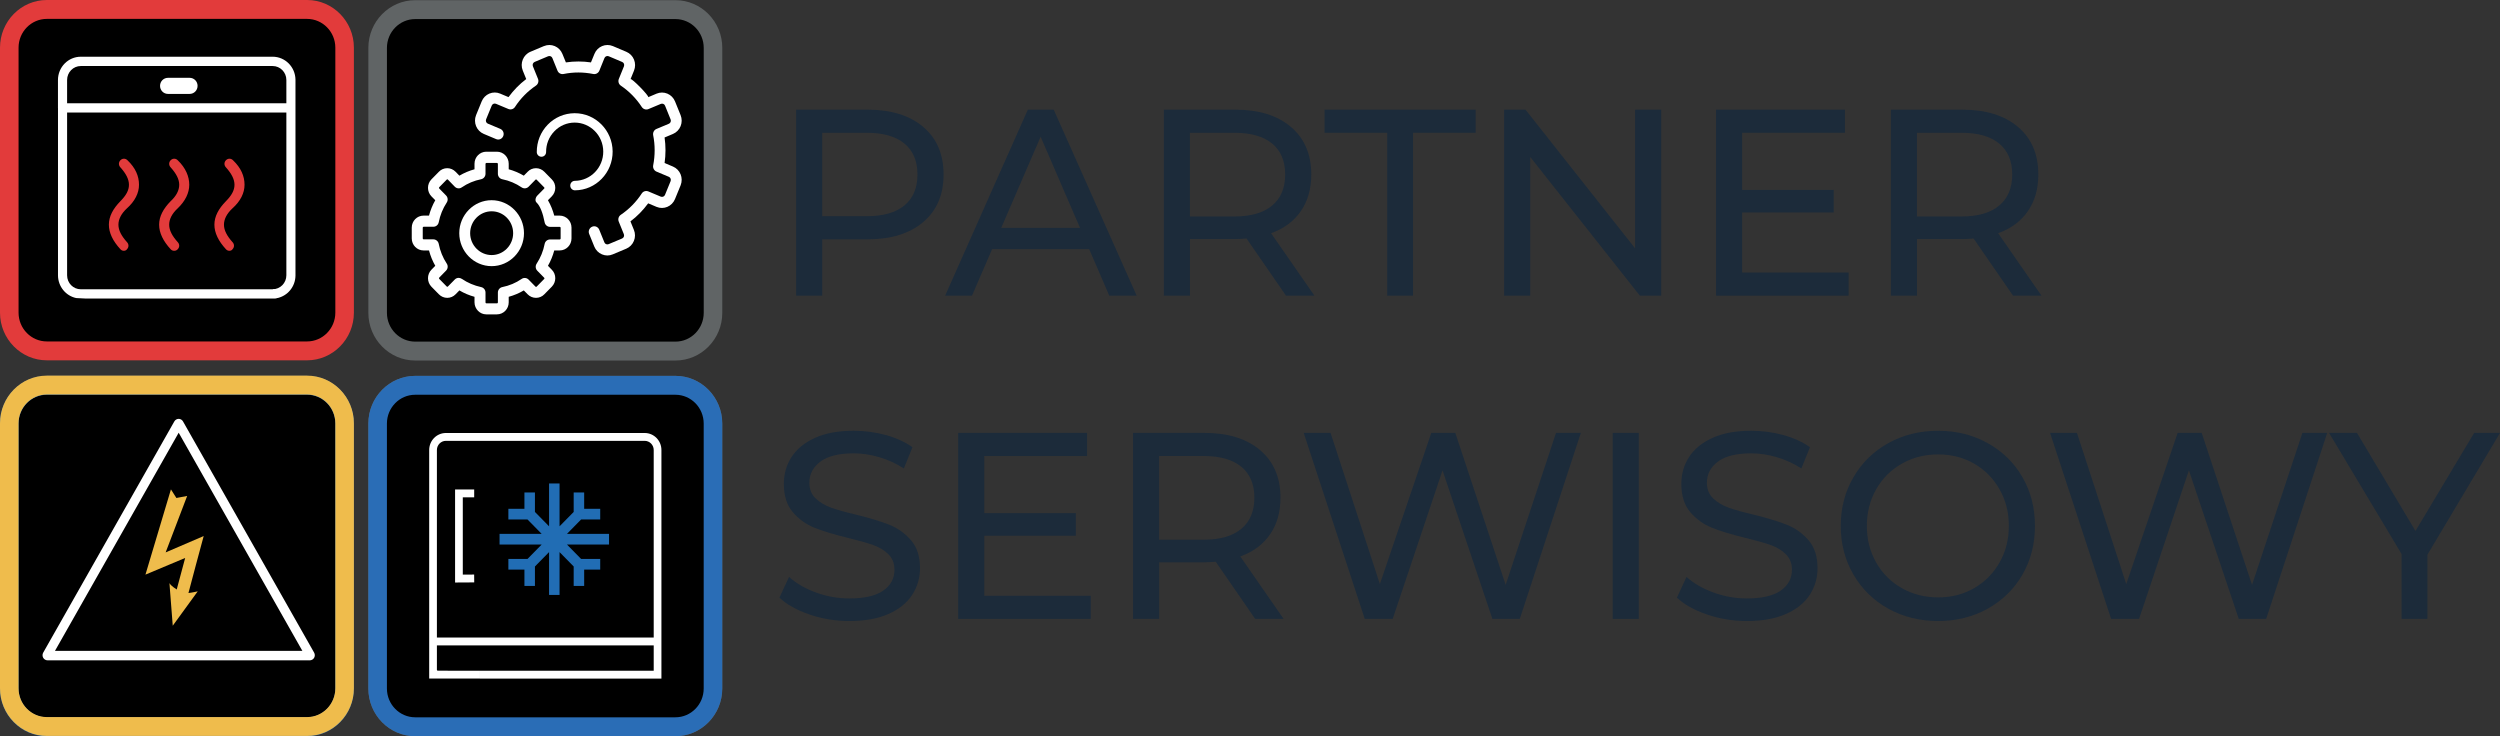 <?xml version="1.0" encoding="UTF-8"?>
<svg xmlns="http://www.w3.org/2000/svg" width="163" height="48" viewBox="0 0 163 48" fill="none">
  <rect x="0" y="0" width="163" height="48" fill="#333333" stroke="none"/>
  <g clip-path="url(#clip0_805_2035)">
    <path d="M44.038 25.122H27.071C25.718 25.122 24.622 26.239 24.622 27.616V44.891C24.622 46.268 25.718 47.384 27.071 47.384H44.038C45.39 47.384 46.486 46.268 46.486 44.891V27.616C46.486 26.239 45.39 25.122 44.038 25.122Z" fill="black"></path>
    <path d="M44.037 48H27.07C25.386 48 24.017 46.605 24.017 44.891V27.616C24.017 25.902 25.387 24.507 27.07 24.507H44.037C45.722 24.507 47.091 25.902 47.091 27.616V44.891C47.091 46.607 45.721 48 44.037 48V48ZM27.07 25.738C26.053 25.738 25.227 26.581 25.227 27.616V44.891C25.227 45.926 26.054 46.768 27.07 46.768H44.037C45.055 46.768 45.881 45.926 45.881 44.891V27.616C45.881 26.579 45.053 25.738 44.037 25.738H27.07V25.738Z" fill="#606465"></path>
    <path d="M35.5 29.567L34.793 29.864C34.414 30.022 34.236 30.466 34.392 30.848L34.573 31.294C34.219 31.562 33.91 31.879 33.645 32.239L33.206 32.054C33.025 31.979 32.823 31.979 32.642 32.054C32.46 32.13 32.315 32.278 32.241 32.463L31.947 33.182C31.791 33.568 31.969 34.008 32.348 34.166L32.997 34.438C33.144 34.5 33.309 34.43 33.369 34.28C33.429 34.131 33.36 33.964 33.213 33.902L32.564 33.629C32.477 33.594 32.438 33.492 32.472 33.402L32.766 32.683C32.783 32.642 32.814 32.607 32.858 32.589C32.897 32.572 32.944 32.572 32.987 32.589L33.637 32.862C33.765 32.915 33.908 32.871 33.982 32.757C34.274 32.31 34.642 31.935 35.081 31.638C35.194 31.562 35.24 31.411 35.188 31.286L34.921 30.624C34.886 30.536 34.926 30.436 35.012 30.397L35.719 30.1C35.759 30.082 35.805 30.082 35.849 30.1C35.888 30.117 35.923 30.149 35.94 30.193L36.208 30.855C36.26 30.983 36.393 31.057 36.528 31.027C37.041 30.922 37.566 30.925 38.079 31.027C38.212 31.053 38.347 30.98 38.399 30.855L38.667 30.193C38.702 30.105 38.802 30.065 38.89 30.1L39.597 30.399C39.636 30.416 39.671 30.448 39.688 30.492C39.705 30.533 39.705 30.58 39.688 30.624L39.42 31.286C39.368 31.414 39.412 31.562 39.524 31.638C39.963 31.935 40.331 32.31 40.623 32.757C40.697 32.871 40.846 32.918 40.969 32.866L41.618 32.593C41.661 32.575 41.705 32.575 41.748 32.593C41.788 32.611 41.822 32.642 41.84 32.686L42.132 33.406C42.149 33.446 42.149 33.494 42.132 33.538C42.114 33.578 42.083 33.613 42.04 33.631L41.39 33.904C41.264 33.956 41.195 34.092 41.221 34.229C41.325 34.752 41.321 35.287 41.221 35.809C41.195 35.945 41.267 36.082 41.39 36.135L42.04 36.407C42.126 36.443 42.166 36.544 42.132 36.634L41.838 37.354C41.803 37.442 41.703 37.482 41.615 37.447L40.965 37.174C40.837 37.122 40.694 37.166 40.62 37.28C40.328 37.727 39.959 38.102 39.521 38.399C39.408 38.475 39.362 38.626 39.413 38.751L39.681 39.412C39.699 39.453 39.699 39.5 39.681 39.544C39.664 39.585 39.633 39.62 39.59 39.638L38.883 39.935C38.843 39.953 38.797 39.953 38.753 39.935C38.714 39.917 38.679 39.886 38.662 39.842L38.394 39.18C38.333 39.031 38.166 38.96 38.022 39.022C37.876 39.083 37.806 39.254 37.867 39.4L38.135 40.062C38.209 40.246 38.354 40.394 38.536 40.47C38.627 40.508 38.722 40.528 38.819 40.528C38.916 40.528 39.013 40.507 39.102 40.47L39.809 40.172C39.991 40.097 40.136 39.949 40.21 39.764C40.284 39.58 40.284 39.374 40.21 39.189L40.029 38.742C40.383 38.475 40.692 38.158 40.956 37.797L41.395 37.982C41.774 38.14 42.206 37.959 42.361 37.574L42.655 36.854C42.811 36.469 42.633 36.029 42.254 35.871L41.815 35.686C41.879 35.243 41.879 34.794 41.815 34.351L42.254 34.166C42.436 34.09 42.581 33.942 42.655 33.758C42.729 33.573 42.729 33.367 42.655 33.182L42.363 32.463C42.289 32.278 42.144 32.13 41.962 32.054C41.781 31.979 41.579 31.979 41.397 32.054L40.958 32.239C40.696 31.879 40.385 31.56 40.032 31.294L40.214 30.848C40.288 30.663 40.288 30.457 40.214 30.272C40.139 30.087 39.994 29.94 39.813 29.864L39.106 29.565C38.727 29.407 38.295 29.588 38.14 29.973L37.959 30.42C37.523 30.355 37.082 30.355 36.647 30.42L36.465 29.973C36.391 29.788 36.246 29.641 36.065 29.565C35.883 29.489 35.681 29.489 35.5 29.565V29.567Z" fill="#DEDEDD"></path>
    <path d="M39.097 35.086C39.09 33.978 38.2 33.08 37.114 33.08H37.098C36.568 33.086 36.07 33.298 35.698 33.682C35.327 34.066 35.125 34.576 35.127 35.114C35.127 35.25 35.237 35.36 35.37 35.36H35.372C35.507 35.36 35.615 35.248 35.614 35.109C35.612 34.702 35.764 34.319 36.046 34.027C36.327 33.736 36.701 33.575 37.1 33.573H37.11C37.931 33.573 38.601 34.25 38.607 35.086C38.612 35.927 37.947 36.615 37.121 36.622C36.986 36.622 36.877 36.734 36.879 36.873C36.879 37.009 36.989 37.12 37.122 37.12H37.124C38.221 37.113 39.102 36.2 39.096 35.084L39.097 35.086Z" fill="#D4D6D5"></path>
    <path d="M32.483 43.614H33.039C33.379 43.614 33.656 43.332 33.656 42.986V42.695C33.932 42.62 34.198 42.507 34.446 42.361L34.648 42.567C34.764 42.685 34.919 42.752 35.083 42.752C35.247 42.752 35.403 42.687 35.519 42.567L35.911 42.168C36.027 42.05 36.092 41.891 36.092 41.724C36.092 41.557 36.028 41.399 35.911 41.281L35.709 41.075C35.852 40.822 35.963 40.553 36.037 40.271H36.322C36.663 40.271 36.939 39.989 36.939 39.643V39.076C36.939 38.73 36.663 38.448 36.322 38.448H36.037C35.963 38.167 35.852 37.896 35.709 37.644L35.911 37.438C36.027 37.32 36.092 37.162 36.092 36.995C36.092 36.828 36.028 36.669 35.911 36.552L35.519 36.152C35.403 36.034 35.247 35.968 35.083 35.968C34.919 35.968 34.764 36.033 34.648 36.152L34.446 36.358C34.197 36.212 33.932 36.099 33.656 36.024V35.733C33.656 35.387 33.379 35.105 33.039 35.105H32.483C32.142 35.105 31.866 35.387 31.866 35.733V36.024C31.589 36.099 31.323 36.212 31.076 36.358L30.874 36.152C30.758 36.034 30.602 35.968 30.438 35.968C30.274 35.968 30.119 36.033 30.003 36.152L29.611 36.552C29.372 36.796 29.372 37.194 29.611 37.438L29.813 37.644C29.669 37.898 29.559 38.167 29.485 38.448H29.199C28.859 38.448 28.582 38.73 28.582 39.076V39.643C28.582 39.989 28.859 40.271 29.199 40.271H29.485C29.559 40.553 29.669 40.823 29.813 41.075L29.611 41.281C29.372 41.525 29.372 41.923 29.611 42.168L30.003 42.567C30.119 42.685 30.274 42.752 30.438 42.752C30.602 42.752 30.758 42.687 30.874 42.567L31.076 42.361C31.325 42.507 31.589 42.62 31.866 42.695V42.986C31.869 43.332 32.146 43.614 32.483 43.614V43.614ZM31.194 41.752C31.145 41.721 31.09 41.703 31.035 41.703C30.96 41.703 30.888 41.733 30.832 41.788L30.471 42.155C30.459 42.168 30.449 42.169 30.44 42.169C30.431 42.169 30.419 42.166 30.409 42.155L30.017 41.756C30 41.738 30 41.708 30.017 41.691L30.378 41.323C30.473 41.226 30.49 41.07 30.412 40.955C30.205 40.64 30.063 40.292 29.991 39.923C29.965 39.787 29.847 39.689 29.711 39.689H29.201C29.175 39.689 29.154 39.667 29.154 39.641V39.075C29.154 39.048 29.175 39.027 29.201 39.027H29.711C29.846 39.027 29.965 38.93 29.991 38.791C30.063 38.422 30.203 38.072 30.412 37.758C30.487 37.644 30.473 37.488 30.378 37.391L30.017 37.023C30 37.005 30 36.976 30.017 36.958L30.409 36.559C30.421 36.546 30.431 36.544 30.44 36.544C30.449 36.544 30.461 36.548 30.471 36.559L30.832 36.932C30.927 37.028 31.081 37.046 31.194 36.967C31.503 36.756 31.845 36.611 32.209 36.538C32.343 36.511 32.439 36.392 32.439 36.252V35.733C32.439 35.707 32.46 35.686 32.486 35.686H33.042C33.068 35.686 33.089 35.707 33.089 35.733V36.252C33.089 36.39 33.184 36.511 33.321 36.538C33.684 36.611 34.027 36.756 34.335 36.967C34.447 37.042 34.601 37.028 34.696 36.932L35.057 36.564C35.069 36.552 35.08 36.55 35.088 36.55C35.097 36.55 35.109 36.553 35.12 36.564L35.512 36.963C35.524 36.976 35.526 36.986 35.526 36.995C35.526 37.004 35.522 37.016 35.512 37.027L35.151 37.394C35.056 37.491 35.014 37.669 35.116 37.762C35.297 37.927 35.446 38.32 35.538 38.795C35.563 38.93 35.681 39.031 35.818 39.031H36.327C36.353 39.031 36.374 39.052 36.374 39.078V39.645C36.374 39.671 36.353 39.692 36.327 39.692H35.818C35.683 39.692 35.563 39.789 35.538 39.926C35.465 40.296 35.323 40.646 35.116 40.959C35.042 41.073 35.056 41.23 35.151 41.327L35.512 41.694C35.524 41.707 35.526 41.717 35.526 41.726C35.526 41.735 35.522 41.747 35.512 41.758L35.12 42.157C35.107 42.169 35.097 42.171 35.088 42.171C35.08 42.171 35.068 42.168 35.057 42.157L34.696 41.789C34.601 41.693 34.447 41.675 34.335 41.754C34.026 41.965 33.684 42.109 33.321 42.183C33.188 42.21 33.089 42.33 33.089 42.468V42.987C33.089 43.014 33.068 43.035 33.042 43.035H32.486C32.46 43.035 32.439 43.014 32.439 42.987V42.468C32.439 42.331 32.344 42.21 32.209 42.183C31.847 42.104 31.503 41.96 31.194 41.749V41.752Z" fill="#B0AFAD"></path>
    <path d="M34.456 39.361C34.456 38.41 33.694 37.635 32.761 37.635C31.828 37.635 31.067 38.411 31.067 39.361C31.067 40.311 31.829 41.087 32.763 41.087C33.696 41.087 34.456 40.311 34.456 39.361ZM31.638 39.361C31.638 38.73 32.142 38.216 32.763 38.216C33.383 38.216 33.887 38.73 33.887 39.361C33.887 39.993 33.383 40.507 32.763 40.507C32.142 40.507 31.638 39.989 31.638 39.361Z" fill="#B0AFAD"></path>
    <path d="M44.038 0.628H27.071C25.718 0.628 24.622 1.744 24.622 3.121V20.397C24.622 21.774 25.718 22.89 27.071 22.89H44.038C45.39 22.89 46.486 21.774 46.486 20.397V3.121C46.486 1.744 45.39 0.628 44.038 0.628Z" fill="black"></path>
    <path d="M44.037 23.506H27.07C25.386 23.506 24.017 22.11 24.017 20.397V3.121C24.017 1.408 25.387 0.012 27.072 0.012H44.039C45.724 0.012 47.093 1.408 47.093 3.121V20.397C47.093 22.112 45.722 23.506 44.039 23.506H44.037ZM27.072 1.244C26.054 1.244 25.228 2.087 25.228 3.121V20.397C25.228 21.431 26.056 22.274 27.072 22.274H44.039C45.057 22.274 45.883 21.431 45.883 20.397V3.121C45.883 2.085 45.055 1.244 44.039 1.244H27.072V1.244Z" fill="#606465"></path>
    <path d="M35.463 3.005L34.584 3.375C34.114 3.572 33.891 4.124 34.084 4.599L34.31 5.155C33.868 5.488 33.485 5.883 33.154 6.332L32.608 6.102C32.382 6.007 32.132 6.007 31.905 6.102C31.679 6.197 31.499 6.38 31.406 6.61L31.04 7.506C30.846 7.984 31.069 8.533 31.539 8.73L32.348 9.07C32.531 9.147 32.735 9.059 32.811 8.873C32.887 8.686 32.8 8.479 32.617 8.401L31.808 8.062C31.701 8.018 31.651 7.889 31.694 7.78L32.061 6.885C32.081 6.834 32.121 6.79 32.176 6.767C32.227 6.746 32.284 6.746 32.337 6.767L33.146 7.106C33.305 7.171 33.483 7.117 33.576 6.974C33.939 6.418 34.399 5.95 34.945 5.581C35.085 5.486 35.142 5.299 35.078 5.143L34.744 4.319C34.701 4.21 34.751 4.085 34.858 4.038L35.738 3.668C35.788 3.647 35.845 3.647 35.9 3.668C35.95 3.689 35.994 3.73 36.014 3.784L36.348 4.608C36.412 4.768 36.578 4.859 36.747 4.824C37.386 4.692 38.039 4.696 38.679 4.824C38.845 4.858 39.012 4.766 39.078 4.608L39.411 3.784C39.455 3.675 39.581 3.624 39.688 3.668L40.568 4.041C40.618 4.062 40.661 4.103 40.682 4.157C40.702 4.208 40.702 4.267 40.682 4.323L40.348 5.146C40.284 5.306 40.338 5.489 40.478 5.584C41.024 5.954 41.483 6.422 41.846 6.978C41.94 7.12 42.123 7.178 42.276 7.113L43.085 6.774C43.139 6.753 43.192 6.753 43.248 6.774C43.298 6.795 43.341 6.835 43.362 6.892L43.724 7.787C43.745 7.838 43.745 7.896 43.724 7.952C43.704 8.004 43.664 8.048 43.609 8.069L42.8 8.408C42.643 8.473 42.556 8.642 42.587 8.815C42.717 9.466 42.714 10.131 42.587 10.782C42.555 10.95 42.645 11.121 42.8 11.188L43.609 11.528C43.716 11.572 43.766 11.7 43.724 11.809L43.358 12.705C43.315 12.814 43.189 12.865 43.082 12.821L42.273 12.481C42.114 12.416 41.936 12.471 41.843 12.613C41.48 13.169 41.02 13.637 40.474 14.007C40.334 14.102 40.277 14.288 40.341 14.445L40.675 15.268C40.695 15.319 40.695 15.377 40.675 15.434C40.654 15.485 40.614 15.528 40.561 15.55L39.681 15.919C39.631 15.94 39.574 15.94 39.519 15.919C39.468 15.898 39.425 15.857 39.405 15.801L39.071 14.978C38.995 14.791 38.788 14.703 38.608 14.781C38.425 14.858 38.338 15.069 38.414 15.252L38.748 16.076C38.841 16.306 39.021 16.489 39.247 16.584C39.361 16.632 39.481 16.658 39.6 16.658C39.719 16.658 39.84 16.632 39.952 16.584L40.832 16.215C41.058 16.12 41.238 15.937 41.331 15.706C41.425 15.476 41.425 15.221 41.331 14.99L41.105 14.434C41.547 14.102 41.931 13.706 42.261 13.257L42.807 13.488C43.277 13.685 43.816 13.458 44.01 12.979L44.376 12.084C44.569 11.605 44.347 11.056 43.877 10.859L43.331 10.629C43.41 10.076 43.41 9.517 43.331 8.964L43.877 8.734C44.103 8.639 44.283 8.456 44.376 8.225C44.469 7.995 44.469 7.74 44.376 7.509L44.013 6.614C43.92 6.383 43.74 6.2 43.514 6.105C43.287 6.01 43.037 6.01 42.81 6.105L42.264 6.336C42.339 6.26 41.186 5.081 41.112 5.159L41.338 4.603C41.431 4.372 41.431 4.117 41.338 3.887C41.245 3.656 41.065 3.473 40.839 3.378L39.959 3.005C39.489 2.808 38.95 3.035 38.757 3.514L38.53 4.069C37.988 3.989 37.438 3.989 36.896 4.069L36.669 3.514C36.576 3.283 36.396 3.1 36.17 3.005C35.944 2.91 35.693 2.91 35.467 3.005H35.463Z" fill="white"></path>
    <path d="M39.944 9.877C39.935 8.496 38.826 7.381 37.472 7.381H37.453C36.794 7.388 36.173 7.653 35.71 8.13C35.247 8.609 34.995 9.242 34.998 9.914C34.998 10.083 35.136 10.22 35.302 10.22H35.306C35.475 10.22 35.61 10.08 35.606 9.907C35.603 9.4 35.793 8.922 36.144 8.56C36.493 8.197 36.959 7.997 37.457 7.993H37.469C38.492 7.993 39.327 8.837 39.332 9.877C39.339 10.924 38.509 11.781 37.481 11.79C37.312 11.79 37.177 11.931 37.181 12.103C37.181 12.272 37.319 12.409 37.485 12.409H37.488C38.853 12.4 39.952 11.262 39.944 9.874V9.877Z" fill="white"></path>
    <path d="M31.706 20.497H32.399C32.823 20.497 33.168 20.147 33.168 19.714V19.352C33.512 19.257 33.844 19.118 34.152 18.935L34.404 19.19C34.547 19.336 34.741 19.42 34.947 19.42C35.152 19.42 35.346 19.339 35.489 19.19L35.978 18.692C36.121 18.546 36.204 18.349 36.204 18.139C36.204 17.93 36.125 17.733 35.978 17.587L35.727 17.33C35.907 17.015 36.044 16.679 36.137 16.329H36.493C36.916 16.329 37.262 15.977 37.262 15.546V14.841C37.262 14.409 36.916 14.058 36.493 14.058H36.137C36.044 13.706 35.907 13.37 35.727 13.055L35.978 12.8C36.121 12.654 36.204 12.457 36.204 12.247C36.204 12.038 36.125 11.841 35.978 11.695L35.489 11.197C35.346 11.051 35.152 10.966 34.947 10.966C34.741 10.966 34.547 11.047 34.404 11.197L34.152 11.454C33.842 11.271 33.512 11.132 33.168 11.037V10.674C33.168 10.243 32.823 9.891 32.399 9.891H31.706C31.283 9.891 30.938 10.242 30.938 10.674V11.037C30.592 11.132 30.262 11.271 29.953 11.454L29.702 11.197C29.559 11.051 29.365 10.966 29.16 10.966C28.954 10.966 28.76 11.047 28.617 11.197L28.128 11.695C27.831 11.999 27.831 12.495 28.128 12.8L28.38 13.055C28.2 13.37 28.064 13.706 27.971 14.058H27.615C27.191 14.058 26.846 14.408 26.846 14.841V15.546C26.846 15.977 27.191 16.329 27.615 16.329H27.971C28.064 16.681 28.2 17.017 28.38 17.33L28.128 17.587C27.831 17.891 27.831 18.387 28.128 18.692L28.617 19.19C28.76 19.336 28.954 19.42 29.16 19.42C29.365 19.42 29.559 19.339 29.702 19.19L29.953 18.935C30.262 19.118 30.592 19.257 30.938 19.352V19.714C30.941 20.145 31.287 20.497 31.706 20.497ZM30.101 18.178C30.041 18.138 29.972 18.117 29.904 18.117C29.811 18.117 29.721 18.154 29.654 18.222L29.204 18.68C29.191 18.694 29.175 18.697 29.165 18.697C29.154 18.697 29.139 18.694 29.125 18.68L28.636 18.182C28.615 18.159 28.615 18.124 28.636 18.101L29.085 17.643C29.204 17.522 29.225 17.328 29.128 17.186C28.869 16.795 28.695 16.359 28.605 15.898C28.572 15.729 28.425 15.606 28.256 15.606H27.62C27.587 15.606 27.563 15.581 27.563 15.548V14.842C27.563 14.809 27.589 14.784 27.62 14.784H28.256C28.425 14.784 28.572 14.663 28.605 14.492C28.695 14.031 28.871 13.597 29.128 13.204C29.222 13.062 29.204 12.868 29.085 12.747L28.636 12.289C28.615 12.268 28.615 12.231 28.636 12.209L29.125 11.711C29.139 11.697 29.154 11.693 29.165 11.693C29.175 11.693 29.191 11.697 29.204 11.711L29.654 12.175C29.773 12.296 29.963 12.318 30.103 12.219C30.487 11.955 30.915 11.777 31.368 11.686C31.534 11.652 31.655 11.503 31.655 11.331V10.683C31.655 10.65 31.681 10.625 31.712 10.625H32.405C32.437 10.625 32.462 10.65 32.462 10.683V11.331C32.462 11.503 32.581 11.652 32.748 11.686C33.201 11.777 33.628 11.957 34.013 12.219C34.153 12.314 34.343 12.296 34.463 12.175L34.912 11.718C34.926 11.704 34.941 11.7 34.952 11.7C34.962 11.7 34.978 11.704 34.991 11.718L35.48 12.216C35.494 12.23 35.498 12.245 35.498 12.256C35.498 12.267 35.494 12.282 35.48 12.296L35.031 12.754C34.914 12.875 34.862 13.095 34.988 13.211C35.214 13.419 35.399 13.906 35.511 14.499C35.544 14.668 35.691 14.791 35.861 14.791H36.496C36.529 14.791 36.553 14.818 36.553 14.849V15.555C36.553 15.588 36.528 15.613 36.496 15.613H35.861C35.691 15.613 35.544 15.734 35.511 15.905C35.422 16.366 35.245 16.8 34.988 17.193C34.895 17.335 34.912 17.529 35.031 17.65L35.48 18.108C35.494 18.122 35.498 18.138 35.498 18.148C35.498 18.159 35.494 18.175 35.48 18.189L34.991 18.687C34.978 18.701 34.962 18.704 34.952 18.704C34.941 18.704 34.927 18.701 34.912 18.687L34.463 18.229C34.343 18.108 34.153 18.087 34.013 18.185C33.63 18.449 33.201 18.627 32.748 18.718C32.583 18.752 32.462 18.901 32.462 19.074V19.721C32.462 19.755 32.436 19.779 32.405 19.779H31.712C31.679 19.779 31.655 19.753 31.655 19.721V19.074C31.655 18.901 31.535 18.752 31.368 18.718C30.915 18.62 30.488 18.44 30.103 18.176L30.101 18.178Z" fill="white"></path>
    <path d="M34.164 15.203C34.164 14.019 33.215 13.053 32.052 13.053C30.889 13.053 29.944 14.019 29.944 15.203C29.944 16.387 30.892 17.353 32.055 17.353C33.218 17.353 34.164 16.387 34.164 15.203ZM30.654 15.203C30.654 14.416 31.283 13.776 32.055 13.776C32.828 13.776 33.457 14.416 33.457 15.203C33.457 15.989 32.828 16.63 32.055 16.63C31.283 16.63 30.654 15.986 30.654 15.203V15.203Z" fill="white"></path>
    <path d="M20.02 25.122H3.054C1.701 25.122 0.605 26.239 0.605 27.616V44.891C0.605 46.268 1.701 47.384 3.054 47.384H20.02C21.373 47.384 22.469 46.268 22.469 44.891V27.616C22.469 26.239 21.373 25.122 20.02 25.122Z" fill="black"></path>
    <path d="M20.02 48H3.053C1.37 48 0 46.605 0 44.891V27.616C0 25.902 1.37 24.507 3.053 24.507H20.02C21.705 24.507 23.074 25.902 23.074 27.616V44.891C23.074 46.607 21.703 48 20.02 48ZM3.053 25.738C2.036 25.738 1.21 26.581 1.21 27.616V44.891C1.21 45.926 2.037 46.768 3.053 46.768H20.02C21.038 46.768 21.864 45.926 21.864 44.891V27.616C21.864 26.579 21.036 25.738 20.02 25.738H3.053V25.738Z" fill="#2A6DB6"></path>
    <path d="M22.281 20.625C22.281 21.869 21.353 22.878 20.207 22.878H2.679C1.533 22.878 0.605 21.869 0.605 20.625V2.87C0.605 1.624 1.533 0.616 2.679 0.616H20.207C21.353 0.616 22.281 1.624 22.281 2.87V20.625Z" fill="#03060C"></path>
    <path d="M20.02 0.616H3.054C1.701 0.616 0.605 1.732 0.605 3.109V20.384C0.605 21.761 1.701 22.878 3.054 22.878H20.02C21.373 22.878 22.469 21.761 22.469 20.384V3.109C22.469 1.732 21.373 0.616 20.02 0.616Z" fill="black"></path>
    <path d="M20.02 23.493H3.053C1.369 23.493 0 22.098 0 20.384V3.109C0 1.395 1.37 0 3.053 0H20.02C21.705 0 23.074 1.395 23.074 3.109V20.384C23.074 22.1 21.703 23.493 20.02 23.493ZM3.053 1.232C2.036 1.232 1.21 2.074 1.21 3.109V20.384C1.21 21.421 2.037 22.262 3.053 22.262H20.02C21.038 22.262 21.864 21.419 21.864 20.384V3.109C21.864 2.073 21.036 1.232 20.02 1.232H3.053V1.232Z" fill="#E23B3B"></path>
    <path d="M11.358 16.352C11.26 16.352 11.194 16.319 11.128 16.252C10.638 15.719 10.375 15.184 10.375 14.65C10.375 14.117 10.638 13.616 11.128 13.116C11.489 12.782 11.685 12.416 11.685 12.048C11.685 11.681 11.488 11.315 11.128 10.914C10.997 10.78 10.997 10.579 11.128 10.447C11.26 10.314 11.457 10.314 11.586 10.447C12.11 10.947 12.34 11.515 12.34 12.048C12.34 12.582 12.077 13.116 11.586 13.583C11.225 13.917 11.03 14.283 11.03 14.65C11.03 15.018 11.227 15.384 11.586 15.785C11.718 15.919 11.718 16.12 11.586 16.252C11.521 16.319 11.455 16.352 11.357 16.352H11.358Z" fill="#E23B3B"></path>
    <path d="M14.963 16.352C14.864 16.352 14.799 16.319 14.733 16.252C14.242 15.719 13.979 15.184 13.979 14.65C13.979 14.117 14.242 13.616 14.733 13.116C15.094 12.749 15.289 12.416 15.289 12.048C15.289 11.681 15.092 11.315 14.733 10.914C14.602 10.78 14.602 10.579 14.733 10.447C14.864 10.314 15.061 10.314 15.191 10.447C15.714 10.947 15.944 11.482 15.944 12.048C15.944 12.582 15.681 13.116 15.158 13.583C14.797 13.917 14.602 14.283 14.602 14.65C14.602 15.018 14.799 15.384 15.158 15.785C15.289 15.919 15.289 16.12 15.158 16.252C15.125 16.319 15.027 16.352 14.961 16.352H14.963Z" fill="#E23B3B"></path>
    <path d="M8.082 16.352C7.983 16.352 7.918 16.319 7.852 16.252C7.361 15.719 7.099 15.184 7.099 14.65C7.099 14.117 7.361 13.616 7.852 13.116C8.213 12.749 8.408 12.416 8.408 12.048C8.408 11.681 8.211 11.315 7.852 10.914C7.721 10.78 7.721 10.579 7.852 10.447C7.983 10.314 8.18 10.314 8.31 10.447C8.834 10.947 9.063 11.482 9.063 12.048C9.063 12.582 8.801 13.116 8.277 13.583C7.916 13.917 7.721 14.283 7.721 14.65C7.721 15.018 7.918 15.384 8.277 15.785C8.408 15.919 8.408 16.12 8.277 16.252C8.244 16.319 8.146 16.352 8.08 16.352H8.082Z" fill="#E23B3B"></path>
    <path d="M5.567 19.466H17.931C18.073 19.466 18.203 19.367 18.23 19.227C18.27 19.031 18.123 18.861 17.938 18.861H5.269C4.774 18.861 4.375 18.454 4.375 17.951V6.987C4.375 6.842 4.278 6.71 4.14 6.682C3.948 6.643 3.781 6.791 3.781 6.98V17.949C3.781 18.681 4.294 19.294 4.971 19.434L5.567 19.464V19.466Z" fill="white"></path>
    <path d="M18.075 19.436C18.745 19.297 19.252 18.699 19.265 17.979V5.19C19.252 4.365 18.59 3.698 17.778 3.698H5.269C4.446 3.698 3.779 4.377 3.779 5.215V7.034C3.779 7.201 3.912 7.337 4.077 7.337H18.83C18.972 7.337 19.101 7.238 19.131 7.097C19.17 6.902 19.023 6.731 18.839 6.731H4.375V5.215C4.375 4.712 4.775 4.305 5.269 4.305H17.778C18.27 4.305 18.671 4.712 18.671 5.215V17.949C18.671 18.451 18.272 18.857 17.779 18.859" fill="white"></path>
    <path d="M44.038 25.122H27.071C25.718 25.122 24.622 26.239 24.622 27.616V44.891C24.622 46.268 25.718 47.384 27.071 47.384H44.038C45.39 47.384 46.486 46.268 46.486 44.891V27.616C46.486 26.239 45.39 25.122 44.038 25.122Z" fill="black"></path>
    <path d="M44.037 48H27.07C25.386 48 24.017 46.605 24.017 44.891V27.616C24.017 25.902 25.387 24.507 27.07 24.507H44.037C45.722 24.507 47.091 25.902 47.091 27.616V44.891C47.091 46.607 45.721 48 44.037 48V48ZM27.07 25.738C26.053 25.738 25.227 26.581 25.227 27.616V44.891C25.227 45.926 26.054 46.768 27.07 46.768H44.037C45.055 46.768 45.881 45.926 45.881 44.891V27.616C45.881 26.579 45.053 25.738 44.037 25.738H27.07V25.738Z" fill="#2A6DB6"></path>
    <path d="M32.571 34.808V35.505H35.315L34.394 36.443H33.146V37.139H34.193V38.205H34.878V36.935L35.799 35.997V38.791H36.483V35.997L37.404 36.935V38.205H38.088V37.139H39.134V36.443H37.888L36.967 35.505H39.709V34.808H36.967L37.888 33.87H39.134V33.173H38.088V32.107H37.404V33.378L36.483 34.315V31.521H35.799V34.315L34.878 33.378V32.107H34.193V33.173H33.146V33.87H34.394L35.315 34.808H32.571Z" fill="#216DB4"></path>
    <path d="M42.232 44.244H43.125V29.341C43.125 28.729 42.636 28.231 42.035 28.231H32.413V28.743H42.035C42.358 28.743 42.622 29.011 42.622 29.34V41.568H28.486V29.34C28.486 29.011 28.748 28.743 29.072 28.743H32.413V28.231H29.072C28.47 28.231 27.983 28.729 27.983 29.341V44.24L28.876 44.242M28.876 44.242H31.282V43.73H29.379L28.539 43.728C28.51 43.728 28.486 43.703 28.486 43.674V42.081H42.622V43.73H41.729L31.283 43.732V44.244H42.232" fill="white"></path>
    <path d="M30.917 32.424V31.912H29.671V37.98L30.919 37.973L30.915 37.461L30.174 37.465V32.424H30.917Z" fill="white"></path>
    <path d="M11.933 27.477C11.874 27.373 11.766 27.309 11.65 27.309C11.534 27.309 11.423 27.373 11.366 27.477L2.816 42.553C2.758 42.657 2.759 42.783 2.816 42.887C2.875 42.989 2.984 43.054 3.1 43.054H20.198C20.314 43.054 20.423 42.991 20.482 42.887C20.54 42.785 20.54 42.657 20.482 42.553L11.933 27.478V27.477ZM3.585 42.435L11.65 28.214L19.714 42.435H3.585Z" fill="white"></path>
    <path d="M20.02 47.984H3.053C1.37 47.984 0 46.589 0 44.875V27.6C0 25.886 1.37 24.491 3.053 24.491H20.02C21.705 24.491 23.074 25.886 23.074 27.6V44.875C23.074 46.591 21.703 47.984 20.02 47.984ZM3.053 25.723C2.036 25.723 1.21 26.565 1.21 27.6V44.875C1.21 45.912 2.037 46.753 3.053 46.753H20.02C21.038 46.753 21.864 45.91 21.864 44.875V27.6C21.864 26.564 21.036 25.723 20.02 25.723H3.053Z" fill="#EFBC4C"></path>
    <path d="M11.145 31.907L9.483 37.466L12.073 36.379L11.522 38.434C11.522 38.434 11.143 38.204 11.047 38.017C11.047 38.028 11.263 40.797 11.263 40.797L12.892 38.556C12.892 38.556 12.45 38.654 12.287 38.665C12.277 38.665 13.281 34.95 13.281 34.95L10.8 36.017L12.203 32.336L11.501 32.468L11.145 31.907V31.907Z" fill="#EFBC4C"></path>
    <path d="M12.882 5.598C12.882 5.889 12.652 6.123 12.367 6.123H10.95C10.665 6.123 10.435 5.889 10.435 5.598C10.435 5.308 10.665 5.074 10.95 5.074H12.367C12.652 5.074 12.882 5.308 12.882 5.598V5.598Z" fill="white"></path>
    <path d="M60.194 8.275C61.079 9.026 61.521 10.059 61.521 11.377C61.521 12.695 61.079 13.727 60.194 14.479C59.309 15.23 58.094 15.605 56.553 15.605H53.61V19.278H51.908V7.149H56.553C58.096 7.149 59.309 7.524 60.194 8.275V8.275ZM58.969 13.395C59.535 12.927 59.819 12.255 59.819 11.377C59.819 10.499 59.535 9.827 58.969 9.359C58.402 8.891 57.579 8.657 56.501 8.657H53.608V14.097H56.501C57.579 14.097 58.4 13.863 58.969 13.395V13.395Z" fill="#1C2B3A"></path>
    <path d="M71.015 16.245H64.685L63.375 19.276H61.623L67.016 7.149H68.701L74.111 19.276H72.324L71.015 16.245V16.245ZM70.418 14.859L67.849 8.915L65.279 14.859H70.418Z" fill="#1C2B3A"></path>
    <path d="M83.845 19.276L81.275 15.552C80.957 15.575 80.709 15.587 80.527 15.587H77.584V19.276H75.882V7.149H80.527C82.07 7.149 83.283 7.524 84.168 8.275C85.053 9.026 85.495 10.059 85.495 11.377C85.495 12.313 85.269 13.11 84.814 13.768C84.36 14.426 83.713 14.906 82.874 15.205L85.699 19.276H83.845V19.276ZM82.943 13.404C83.51 12.93 83.793 12.255 83.793 11.377C83.793 10.499 83.51 9.827 82.943 9.359C82.376 8.891 81.553 8.657 80.475 8.657H77.583V14.114H80.475C81.553 14.114 82.374 13.879 82.943 13.404Z" fill="#1C2B3A"></path>
    <path d="M90.445 8.657H86.362V7.149H96.213V8.657H92.13V19.276H90.445V8.657Z" fill="#1C2B3A"></path>
    <path d="M108.311 7.149V19.276H106.917L99.77 10.233V19.276H98.068V7.149H99.462L106.609 16.192V7.149H108.311Z" fill="#1C2B3A"></path>
    <path d="M120.53 17.77V19.278H111.886V7.149H120.291V8.657H113.587V12.381H119.558V13.854H113.587V17.769H120.53V17.77Z" fill="#1C2B3A"></path>
    <path d="M131.249 19.276L128.679 15.552C128.361 15.575 128.112 15.587 127.931 15.587H124.988V19.276H123.286V7.149H127.931C129.474 7.149 130.687 7.524 131.572 8.275C132.457 9.026 132.899 10.059 132.899 11.377C132.899 12.313 132.673 13.11 132.218 13.768C131.764 14.426 131.117 14.906 130.278 15.205L133.103 19.276H131.249V19.276ZM130.347 13.404C130.913 12.93 131.197 12.255 131.197 11.377C131.197 10.499 130.913 9.827 130.347 9.359C129.78 8.891 128.957 8.657 127.879 8.657H124.986V14.114H127.879C128.957 14.114 129.778 13.879 130.347 13.404Z" fill="#1C2B3A"></path>
    <path d="M52.783 40.065C51.95 39.782 51.293 39.416 50.818 38.965L51.447 37.614C51.9 38.029 52.482 38.367 53.19 38.627C53.899 38.888 54.628 39.018 55.376 39.018C56.363 39.018 57.101 38.847 57.588 38.508C58.075 38.166 58.319 37.714 58.319 37.148C58.319 36.733 58.186 36.395 57.92 36.134C57.654 35.874 57.324 35.675 56.933 35.536C56.543 35.397 55.99 35.242 55.274 35.068C54.377 34.848 53.655 34.63 53.106 34.41C52.556 34.19 52.084 33.852 51.694 33.397C51.303 32.941 51.106 32.325 51.106 31.551C51.106 30.904 51.274 30.321 51.608 29.8C51.943 29.282 52.449 28.864 53.13 28.553C53.811 28.242 54.656 28.085 55.665 28.085C56.368 28.085 57.059 28.178 57.74 28.361C58.421 28.546 59.005 28.812 59.492 29.158L58.931 30.545C58.431 30.221 57.899 29.976 57.331 29.809C56.764 29.642 56.207 29.558 55.663 29.558C54.699 29.558 53.975 29.737 53.495 30.094C53.012 30.453 52.77 30.914 52.77 31.481C52.77 31.896 52.907 32.234 53.178 32.494C53.451 32.755 53.788 32.957 54.191 33.101C54.593 33.245 55.141 33.398 55.833 33.56C56.727 33.78 57.448 34 57.994 34.218C58.538 34.438 59.007 34.773 59.397 35.223C59.788 35.673 59.985 36.28 59.985 37.042C59.985 37.677 59.815 38.258 59.475 38.784C59.135 39.31 58.618 39.725 57.927 40.031C57.236 40.338 56.384 40.491 55.374 40.491C54.478 40.491 53.614 40.35 52.779 40.067L52.783 40.065Z" fill="#1C2B3A"></path>
    <path d="M71.117 38.844V40.352H62.473V28.224H70.878V29.732H64.174V33.457H70.145V34.929H64.174V38.844H71.117V38.844Z" fill="#1C2B3A"></path>
    <path d="M81.837 40.352L79.267 36.627C78.95 36.65 78.701 36.662 78.519 36.662H75.577V40.352H73.874V28.224H78.519C80.062 28.224 81.275 28.599 82.16 29.35C83.045 30.101 83.487 31.134 83.487 32.452C83.487 33.388 83.261 34.185 82.806 34.843C82.352 35.501 81.706 35.981 80.866 36.28L83.691 40.352H81.837V40.352ZM80.935 34.479C81.502 34.005 81.785 33.33 81.785 32.452C81.785 31.574 81.502 30.902 80.935 30.434C80.368 29.966 79.546 29.732 78.468 29.732H75.575V35.19H78.468C79.546 35.19 80.367 34.954 80.935 34.479Z" fill="#1C2B3A"></path>
    <path d="M103.072 28.224L99.09 40.352H97.304L94.053 30.668L90.803 40.352H88.982L85.001 28.224H86.753L89.968 38.082L93.321 28.224H94.886L98.169 38.133L101.453 28.224H103.068H103.072Z" fill="#1C2B3A"></path>
    <path d="M105.147 28.224H106.849V40.352H105.147V28.224Z" fill="#1C2B3A"></path>
    <path d="M111.299 40.065C110.466 39.782 109.809 39.416 109.334 38.965L109.963 37.614C110.416 38.029 110.998 38.367 111.707 38.627C112.415 38.888 113.144 39.018 113.892 39.018C114.879 39.018 115.617 38.847 116.104 38.508C116.591 38.166 116.835 37.714 116.835 37.148C116.835 36.733 116.702 36.395 116.436 36.134C116.17 35.874 115.84 35.675 115.449 35.536C115.059 35.397 114.506 35.242 113.79 35.068C112.894 34.848 112.171 34.63 111.622 34.41C111.072 34.19 110.601 33.852 110.21 33.397C109.82 32.941 109.623 32.325 109.623 31.551C109.623 30.904 109.79 30.321 110.125 29.8C110.459 29.282 110.967 28.864 111.648 28.553C112.329 28.242 113.174 28.085 114.183 28.085C114.886 28.085 115.577 28.178 116.258 28.361C116.939 28.546 117.523 28.812 118.01 29.158L117.449 30.545C116.949 30.221 116.417 29.976 115.848 29.809C115.282 29.642 114.725 29.558 114.181 29.558C113.217 29.558 112.493 29.737 112.012 30.094C111.53 30.453 111.29 30.914 111.29 31.481C111.29 31.896 111.427 32.234 111.698 32.494C111.969 32.755 112.308 32.957 112.71 33.101C113.113 33.245 113.661 33.398 114.352 33.56C115.247 33.78 115.968 34 116.514 34.218C117.058 34.438 117.526 34.773 117.917 35.223C118.307 35.673 118.504 36.28 118.504 37.042C118.504 37.677 118.335 38.258 117.995 38.784C117.654 39.31 117.138 39.725 116.446 40.031C115.755 40.338 114.903 40.491 113.894 40.491C112.997 40.491 112.133 40.35 111.299 40.067V40.065Z" fill="#1C2B3A"></path>
    <path d="M123.115 39.685C122.151 39.148 121.394 38.406 120.843 37.459C120.293 36.513 120.017 35.455 120.017 34.289C120.017 33.122 120.291 32.065 120.843 31.118C121.392 30.172 122.151 29.429 123.115 28.893C124.079 28.356 125.163 28.087 126.365 28.087C127.568 28.087 128.634 28.356 129.598 28.893C130.562 29.429 131.318 30.168 131.862 31.11C132.406 32.051 132.679 33.11 132.679 34.289C132.679 35.468 132.406 36.527 131.862 37.468C131.318 38.409 130.562 39.148 129.598 39.685C128.634 40.221 127.556 40.491 126.365 40.491C125.175 40.491 124.079 40.221 123.115 39.685V39.685ZM128.722 38.342C129.42 37.938 129.97 37.382 130.372 36.671C130.775 35.96 130.977 35.167 130.977 34.289C130.977 33.411 130.775 32.617 130.372 31.907C129.97 31.196 129.42 30.64 128.722 30.235C128.024 29.83 127.24 29.628 126.365 29.628C125.491 29.628 124.701 29.83 123.991 30.235C123.282 30.64 122.726 31.196 122.323 31.907C121.921 32.617 121.719 33.411 121.719 34.289C121.719 35.167 121.921 35.96 122.323 36.671C122.726 37.382 123.282 37.94 123.991 38.342C124.699 38.747 125.491 38.949 126.365 38.949C127.24 38.949 128.024 38.747 128.722 38.342Z" fill="#1C2B3A"></path>
    <path d="M151.735 28.224L147.754 40.352H145.967L142.717 30.668L139.467 40.352H137.645L133.664 28.224H135.416L138.632 38.082L141.984 28.224H143.55L146.833 38.133L150.116 28.224H151.732H151.735Z" fill="#1C2B3A"></path>
    <path d="M158.269 36.159V40.352H156.584V36.124L151.854 28.224H153.676L157.488 34.618L161.317 28.224H163.002L158.272 36.159H158.269Z" fill="#1C2B3A"></path>
  </g>
  <defs>
    <clipPath id="clip0_805_2035">
      <rect width="163" height="48" fill="white"></rect>
    </clipPath>
  </defs>
</svg>
